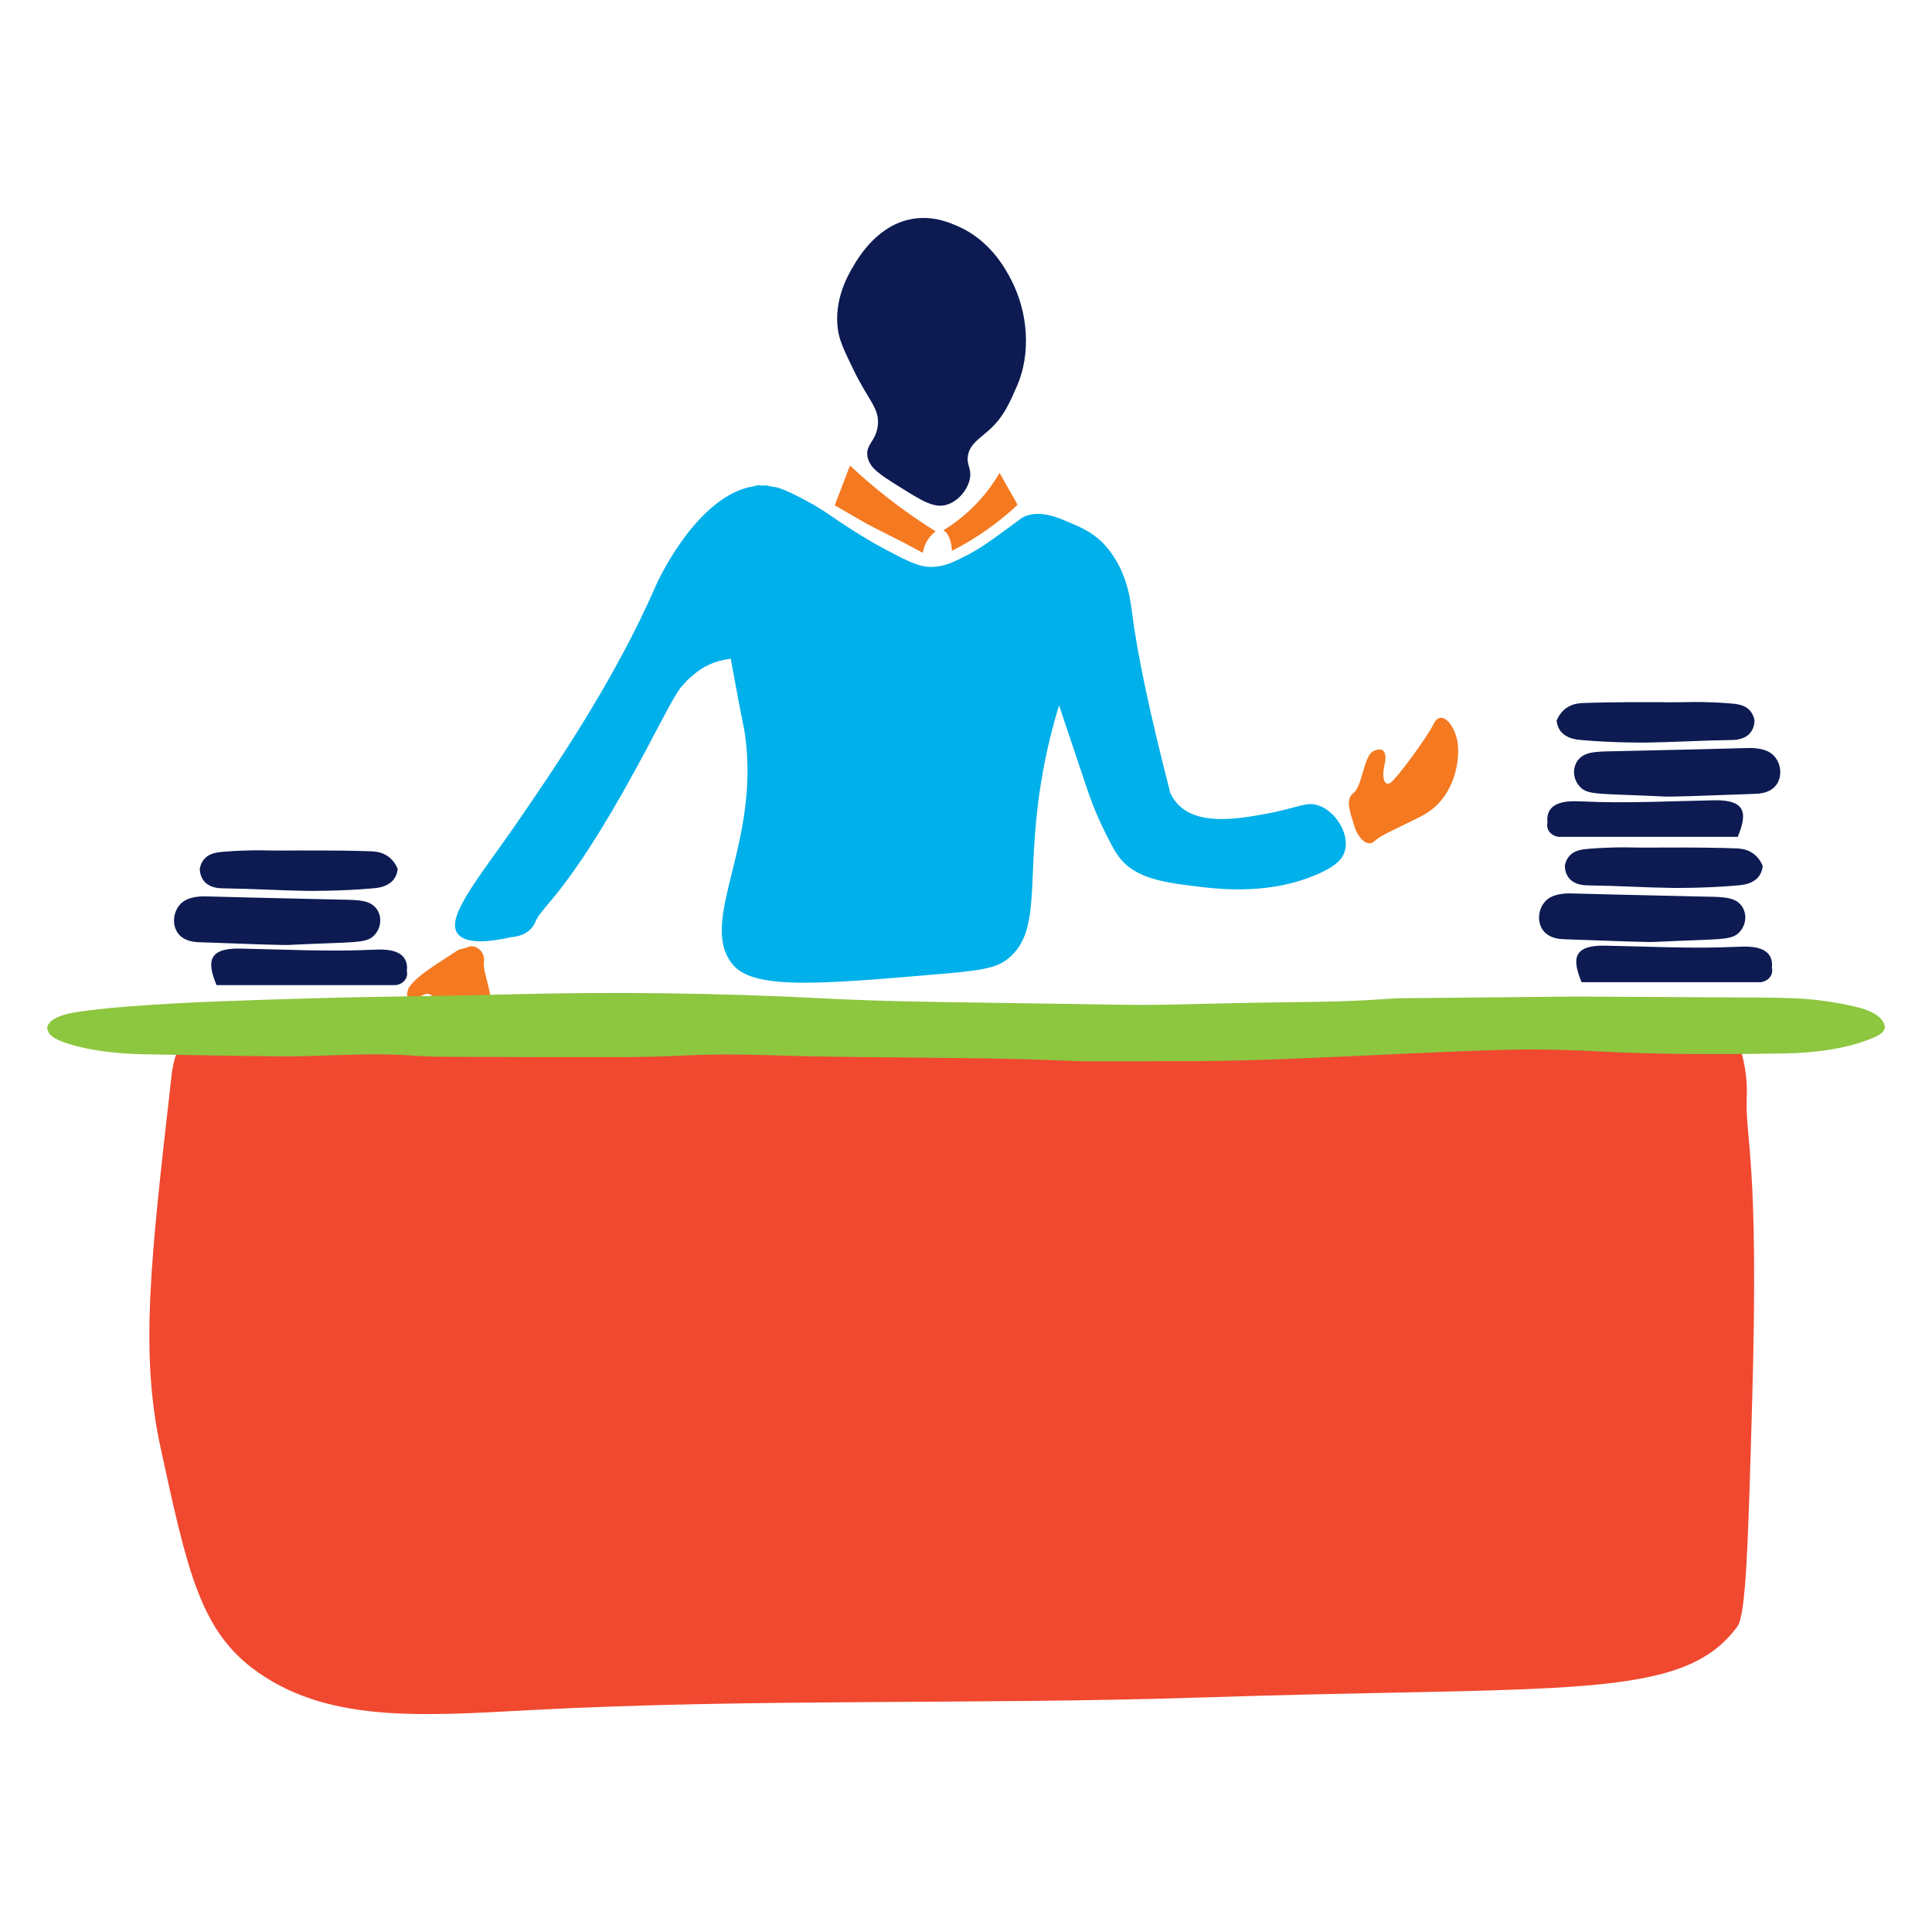 <?xml version="1.0" encoding="UTF-8"?> <svg xmlns="http://www.w3.org/2000/svg" id="uuid-fda50906-cee0-4950-89f7-021716401530" data-name="Layer 1" width="512" height="512" viewBox="0 0 512 512"><defs><style> .uuid-991dc3b5-4349-435f-989d-be52fb5bd29b { fill: #f47920; } .uuid-991dc3b5-4349-435f-989d-be52fb5bd29b, .uuid-28ea25ad-7c6d-4dd6-ba21-ecc2371ce232, .uuid-e4033d82-03d3-4f66-a1dc-a142bfa90e66, .uuid-1ff7f958-745b-49a3-9e9d-697ee09e1d6d, .uuid-e8da6b8a-d0ad-4bea-a8bf-cb0b712772f9, .uuid-85dbe7f2-6b24-4dad-9b7c-5c504ca48e45 { stroke-width: 0px; } .uuid-28ea25ad-7c6d-4dd6-ba21-ecc2371ce232 { fill: #0d1b52; } .uuid-e4033d82-03d3-4f66-a1dc-a142bfa90e66 { fill: #8dc63f; } .uuid-1ff7f958-745b-49a3-9e9d-697ee09e1d6d { fill: #fff; } .uuid-e8da6b8a-d0ad-4bea-a8bf-cb0b712772f9 { fill: #f04930; } .uuid-85dbe7f2-6b24-4dad-9b7c-5c504ca48e45 { fill: #00b0ea; } </style></defs><rect class="uuid-1ff7f958-745b-49a3-9e9d-697ee09e1d6d" x="-9.98" y="-3.82" width="531.95" height="519.64"></rect><g><path class="uuid-991dc3b5-4349-435f-989d-be52fb5bd29b" d="m120.08,252.63c-2.12,1.46-11,6.61-11.97,9.72-.98,3.11,1.44,2.46,4.36,1.21,2.92-1.25,3.7,4.18,2.58,6.96-1.11,2.78-6.6,12.42-4.79,13.95,1.81,1.54,3.95,2.05,7.93.59,3.98-1.46,10.11-13.19,11.51-17.1,1.4-3.91-1.87-10.19-1.46-13.05.42-2.87-2.32-4.77-4.26-3.94-1.95.83-1.6.08-3.9,1.66"></path><path class="uuid-e8da6b8a-d0ad-4bea-a8bf-cb0b712772f9" d="m462.04,281.07c1.08,4.87.9,8.66.86,9.84-.41,11.51,3.29,15.69,1.44,80.51-1.07,37.66-1.61,56.49-3.92,59.62-14.64,19.89-45.1,15.62-142.42,18.82-59.16,1.94-118.46.19-177.55,3.34-28.96,1.55-54.4,3.5-73.63-11.16-13.9-10.6-17.36-26.56-24.29-58.5-5.44-25.11-2.67-49.38,2.87-97.93.36-3.18.86-7.05,4.02-10.6,11.52-12.94,42.85-4.09,77.24.25,18.33,2.32,6.05-.63,91.31.76,102.16,1.65,87.88,5.36,117.13,3.39,45.02-3.02,120.27-14.58,124.64-5.41.11.23,1.42,3.08,2.3,7.07"></path><path class="uuid-85dbe7f2-6b24-4dad-9b7c-5c504ca48e45" d="m350.01,213.7c-3.46-1.57-5.42.23-13.83,1.83-7.5,1.43-17.98,3.3-23.59-1.96-1.31-1.23-2.05-2.56-2.44-3.39-5.41-21.05-8.7-36.49-10.17-48-.42-3.26-1.39-11.7-7.6-18.17-3.04-3.16-6.83-4.63-8.68-5.42-3.55-1.53-7.71-3.32-11.84-1.86-1,.35-1.1.58-4.33,2.94-4.52,3.31-7.63,5.59-10.98,7.32-3.62,1.87-6.09,3.15-9.46,3.25-3.49.11-6.57-1.52-12.71-4.78-5.72-3.04-11.08-6.66-12.81-7.83-1.76-1.2-3.05-2.12-5.29-3.46,0,0-3.92-2.34-8.04-4.16-.77-.34-1.62-.62-2.51-.88-.92-.1-1.79-.27-2.63-.49-.2.01-.39.03-.6.03-.6,0-1.17-.04-1.74-.08-.79.23-1.6.43-2.46.56v.02c-.1.02-.2.03-.31.06-14.43,3.94-24.11,25.8-24.11,25.8-10.98,25.35-27.43,49.28-36.75,62.84-10.46,15.22-20.4,26.48-15.05,30.34,2.77,2.01,8.58,1.23,13.36.15.84-.07,2.28-.27,3.61-.97,2.03-1.07,2.66-2.69,2.86-3.16,2.06-4.8,9.35-7.55,30.67-48.06,2.71-5.14,7.06-13.59,8.28-14.47.79-.97,1.68-1.87,2.68-2.66,2.58-2.35,5.95-3.98,10.12-4.48.24,1.31.49,2.7.77,4.23,2.66,14.56,2.68,13.48,3.04,16.16,3.94,28.91-12.31,48.78-3.58,60.31,5.42,7.17,22.6,5.68,56.95,2.71,10.74-.93,13.92-1.77,16.81-4.34,8.43-7.5,4.23-20.72,8.13-45.56,1.45-9.22,3.48-16.57,4.88-21.15,2.51,7.54,4.85,14.49,7.14,21.27.96,2.83,2.22,6.52,4.48,11.18,1.41,2.9,2.8,5.78,4.27,7.73,4.48,5.94,12.37,6.86,22.5,8.04,15.07,1.76,24.36-1.08,29.37-3.16,5.58-2.31,7.3-4.27,7.93-6.31,1.36-4.35-1.97-10.04-6.31-12"></path><path class="uuid-991dc3b5-4349-435f-989d-be52fb5bd29b" d="m358.85,218.73c-.75-2.85-2.58-6.8-.21-8.53,2.37-1.72,2.77-9.85,5.25-11.1,2.47-1.25,3.85-.14,3.02,3.6-.84,3.74.1,5.88,1.74,4.62,1.64-1.26,9.32-11.55,11.32-15.54,2-3.99,5.71.37,6.34,5.26.63,4.89-1,14.9-9.68,19.28-8.67,4.39-10.33,4.78-12.45,6.65-2.12,1.86-4.64-1.63-5.32-4.24"></path><path class="uuid-991dc3b5-4349-435f-989d-be52fb5bd29b" d="m251.68,142.8c-.25-.65-.62-1.55-1.44-2.1-.1-.07-.19-.11-.25-.15,2.22-1.36,4.86-3.25,7.55-5.84,3.47-3.35,5.81-6.74,7.35-9.39,1.59,2.82,3.19,5.63,4.78,8.44-1.39,1.31-2.92,2.64-4.58,3.97-4.48,3.57-8.88,6.24-12.84,8.25,0-.86-.11-2-.58-3.18"></path><path class="uuid-991dc3b5-4349-435f-989d-be52fb5bd29b" d="m225.26,123.39c2.03,1.89,4.19,3.81,6.5,5.72,5.57,4.63,11.05,8.49,16.2,11.71-.6.45-1.55,1.28-2.32,2.61-.71,1.22-.96,2.37-1.07,3.08-1.78-.94-3.56-1.89-5.34-2.84-3.08-1.56-6.15-3.13-9.23-4.69-2.93-1.68-5.85-3.37-8.78-5.06,1.35-3.51,2.69-7.02,4.03-10.53"></path><path class="uuid-28ea25ad-7c6d-4dd6-ba21-ecc2371ce232" d="m253.81,59.93c8.63,3.78,12.62,11.28,14.1,14.1,4.69,8.96,5.25,19.88,1.63,28.21-1.99,4.57-3.51,8.07-7.05,11.39-2.68,2.51-5.4,3.87-5.97,7.06-.46,2.53.97,3.31.54,5.96-.49,3-2.97,6.05-5.97,7.05-3.41,1.14-6.61-.86-13.02-4.88-4.97-3.12-7.47-4.74-8.13-7.59-.79-3.4,2.35-4.29,2.71-8.68.37-4.47-2.51-6.37-6.51-14.64-2.44-5.06-3.65-7.6-4.07-10.44-1.16-7.89,2.62-14.42,3.78-16.43,1.58-2.74,6.84-11.84,16.62-13.13,5.13-.68,9.19,1.1,11.32,2.03"></path><path class="uuid-e4033d82-03d3-4f66-a1dc-a142bfa90e66" d="m466.97,264.37c2.37.01,4.74.08,7.11.14,6.3.15,12.05,1,17.47,2.24,4.41,1,6.88,2.55,7.74,4.53.61,1.39-.14,2.58-2.63,3.65-6.54,2.79-14.76,4.11-24.1,4.25-16.61.26-33.24.33-49.77-.58-8.51-.46-17.07-.59-25.58-.34-11.35.34-22.66.9-33.98,1.41-17.45.78-34.87,1.67-52.49,1.55-4.27-.03-8.55.07-12.82.07-4.75,0-9.53.05-14.23-.15-19.4-.84-38.88-.79-58.33-1.03-7.11-.09-14.23-.22-21.32-.46-7.6-.26-15.14-.28-22.74.08-5.64.27-11.35.41-17.03.43-14.72.03-29.44-.03-44.16-.08-3.31-.01-6.68-.04-9.92-.28-7.58-.56-15.11-.41-22.7-.11-4.72.18-9.47.3-14.2.25-10.92-.1-21.82-.32-32.73-.5-2.37-.04-4.76-.08-7.09-.23-6.19-.42-11.84-1.33-16.62-3.02-6.83-2.4-5.36-6.6,3.04-7.9,4.39-.69,9.04-1.16,13.67-1.53,16.34-1.28,32.95-1.71,49.5-2.2,17.02-.5,34.11-.56,51.18-1.02,27.97-.76,56.03-.4,83.88,1.04,13.7.71,27.42.95,41.18,1.12,13.29.17,26.56.42,39.84.6,3.32.04,6.65.01,9.96-.05,8.05-.15,16.1-.39,24.16-.53,11.38-.2,22.8-.12,34.06-.99,2.77-.22,5.67-.2,8.52-.23,15.19-.16,30.38-.29,41.58-.4,19.18.1,34.37.18,49.57.27"></path><path class="uuid-28ea25ad-7c6d-4dd6-ba21-ecc2371ce232" d="m47.46,240.01c.21-.27.52-.66,1.08-1.06,2.2-1.57,5.47-1.43,6.78-1.38,3.16.11,14.33.37,33.23.8,5.54.12,8.58,0,10.54,1.72,2.23,1.95,2.23,5.56.07,7.79-2.16,2.23-5.11,1.68-22.45,2.53-1.96.09-9.27-.17-23.87-.71-.84-.03-2.75-.12-4.3-1.1-2.96-1.87-3.07-6.07-1.08-8.6"></path><path class="uuid-28ea25ad-7c6d-4dd6-ba21-ecc2371ce232" d="m79.15,225.39c8.89-.05,15.73.08,19.23.22.82.03,2.39.11,3.94,1.01,1.8,1.04,2.66,2.66,3.07,3.64-.07.78-.34,2.07-1.36,3.16-1.54,1.63-3.9,1.88-4.98,1.98-9.01.82-17.7.69-17.7.69-7.36-.11-14.72-.58-22.08-.67-.96-.01-3.25-.04-4.8-1.48-1.25-1.16-1.49-2.73-1.53-3.67.13-.78.48-1.99,1.53-2.97,1.35-1.26,3.15-1.46,5.46-1.63,5.63-.41,9.38-.32,9.38-.32,2.36.05,5.72.1,9.85.03"></path><path class="uuid-28ea25ad-7c6d-4dd6-ba21-ecc2371ce232" d="m104.87,261.07h-47.48c-2.51-6.02-2.4-9.86,6.29-9.69,11.56.23,23.14.85,34.7.32,2.29-.1,6.68-.39,8.58,1.97.95,1.18.97,2.63.86,3.6.05.22.3,1.3-.43,2.35-.84,1.23-2.31,1.42-2.5,1.45"></path><path class="uuid-28ea25ad-7c6d-4dd6-ba21-ecc2371ce232" d="m409.21,239.23c.21-.27.52-.66,1.08-1.06,2.2-1.57,5.47-1.43,6.78-1.39,3.16.11,14.33.37,33.23.8,5.54.12,8.58,0,10.54,1.72,2.23,1.95,2.23,5.56.07,7.79-2.16,2.23-5.11,1.68-22.45,2.53-1.96.09-9.27-.17-23.87-.71-.84-.03-2.75-.12-4.3-1.1-2.96-1.87-3.07-6.07-1.08-8.6"></path><path class="uuid-28ea25ad-7c6d-4dd6-ba21-ecc2371ce232" d="m440.9,224.61c8.89-.05,15.73.08,19.23.22.82.03,2.39.11,3.94,1.01,1.8,1.04,2.66,2.66,3.07,3.64-.07.78-.34,2.07-1.36,3.16-1.54,1.63-3.9,1.88-4.98,1.98-9.01.82-17.7.69-17.7.69-7.36-.11-14.72-.58-22.08-.67-.96-.01-3.25-.04-4.8-1.48-1.25-1.16-1.49-2.73-1.53-3.67.13-.78.48-1.99,1.53-2.97,1.35-1.26,3.15-1.46,5.46-1.63,5.63-.41,9.38-.32,9.38-.32,2.36.05,5.72.1,9.85.03"></path><path class="uuid-28ea25ad-7c6d-4dd6-ba21-ecc2371ce232" d="m466.62,260.29h-47.48c-2.51-6.02-2.4-9.86,6.29-9.68,11.56.22,23.14.85,34.7.31,2.29-.1,6.68-.39,8.58,1.97.95,1.18.97,2.63.86,3.6.05.22.3,1.3-.43,2.35-.84,1.23-2.31,1.42-2.5,1.45"></path><path class="uuid-28ea25ad-7c6d-4dd6-ba21-ecc2371ce232" d="m470.45,200.7c-.21-.27-.52-.66-1.08-1.06-2.2-1.57-5.47-1.43-6.78-1.39-3.16.11-14.33.37-33.23.8-5.54.12-8.58,0-10.54,1.72-2.23,1.95-2.23,5.56-.07,7.79,2.16,2.23,5.11,1.68,22.45,2.53,1.96.09,9.27-.17,23.87-.71.84-.03,2.75-.12,4.3-1.1,2.96-1.87,3.07-6.07,1.08-8.6"></path><path class="uuid-28ea25ad-7c6d-4dd6-ba21-ecc2371ce232" d="m438.76,186.09c-8.89-.05-15.73.08-19.23.22-.82.03-2.39.11-3.94,1.01-1.8,1.04-2.66,2.66-3.07,3.64.07.78.34,2.07,1.36,3.16,1.54,1.63,3.9,1.88,4.98,1.98,9.01.82,17.7.69,17.7.69,7.36-.11,14.72-.58,22.08-.67.96-.01,3.25-.04,4.8-1.48,1.25-1.16,1.49-2.73,1.53-3.67-.13-.78-.48-1.99-1.53-2.97-1.35-1.26-3.15-1.46-5.46-1.63-5.63-.42-9.38-.32-9.38-.32-2.36.05-5.72.1-9.85.03"></path><path class="uuid-28ea25ad-7c6d-4dd6-ba21-ecc2371ce232" d="m413.04,221.77h47.48c2.51-6.02,2.4-9.86-6.29-9.69-11.56.23-23.14.85-34.7.32-2.29-.1-6.68-.39-8.58,1.97-.95,1.18-.97,2.63-.86,3.6-.05.22-.3,1.3.43,2.35.84,1.23,2.31,1.42,2.5,1.45"></path></g></svg> 